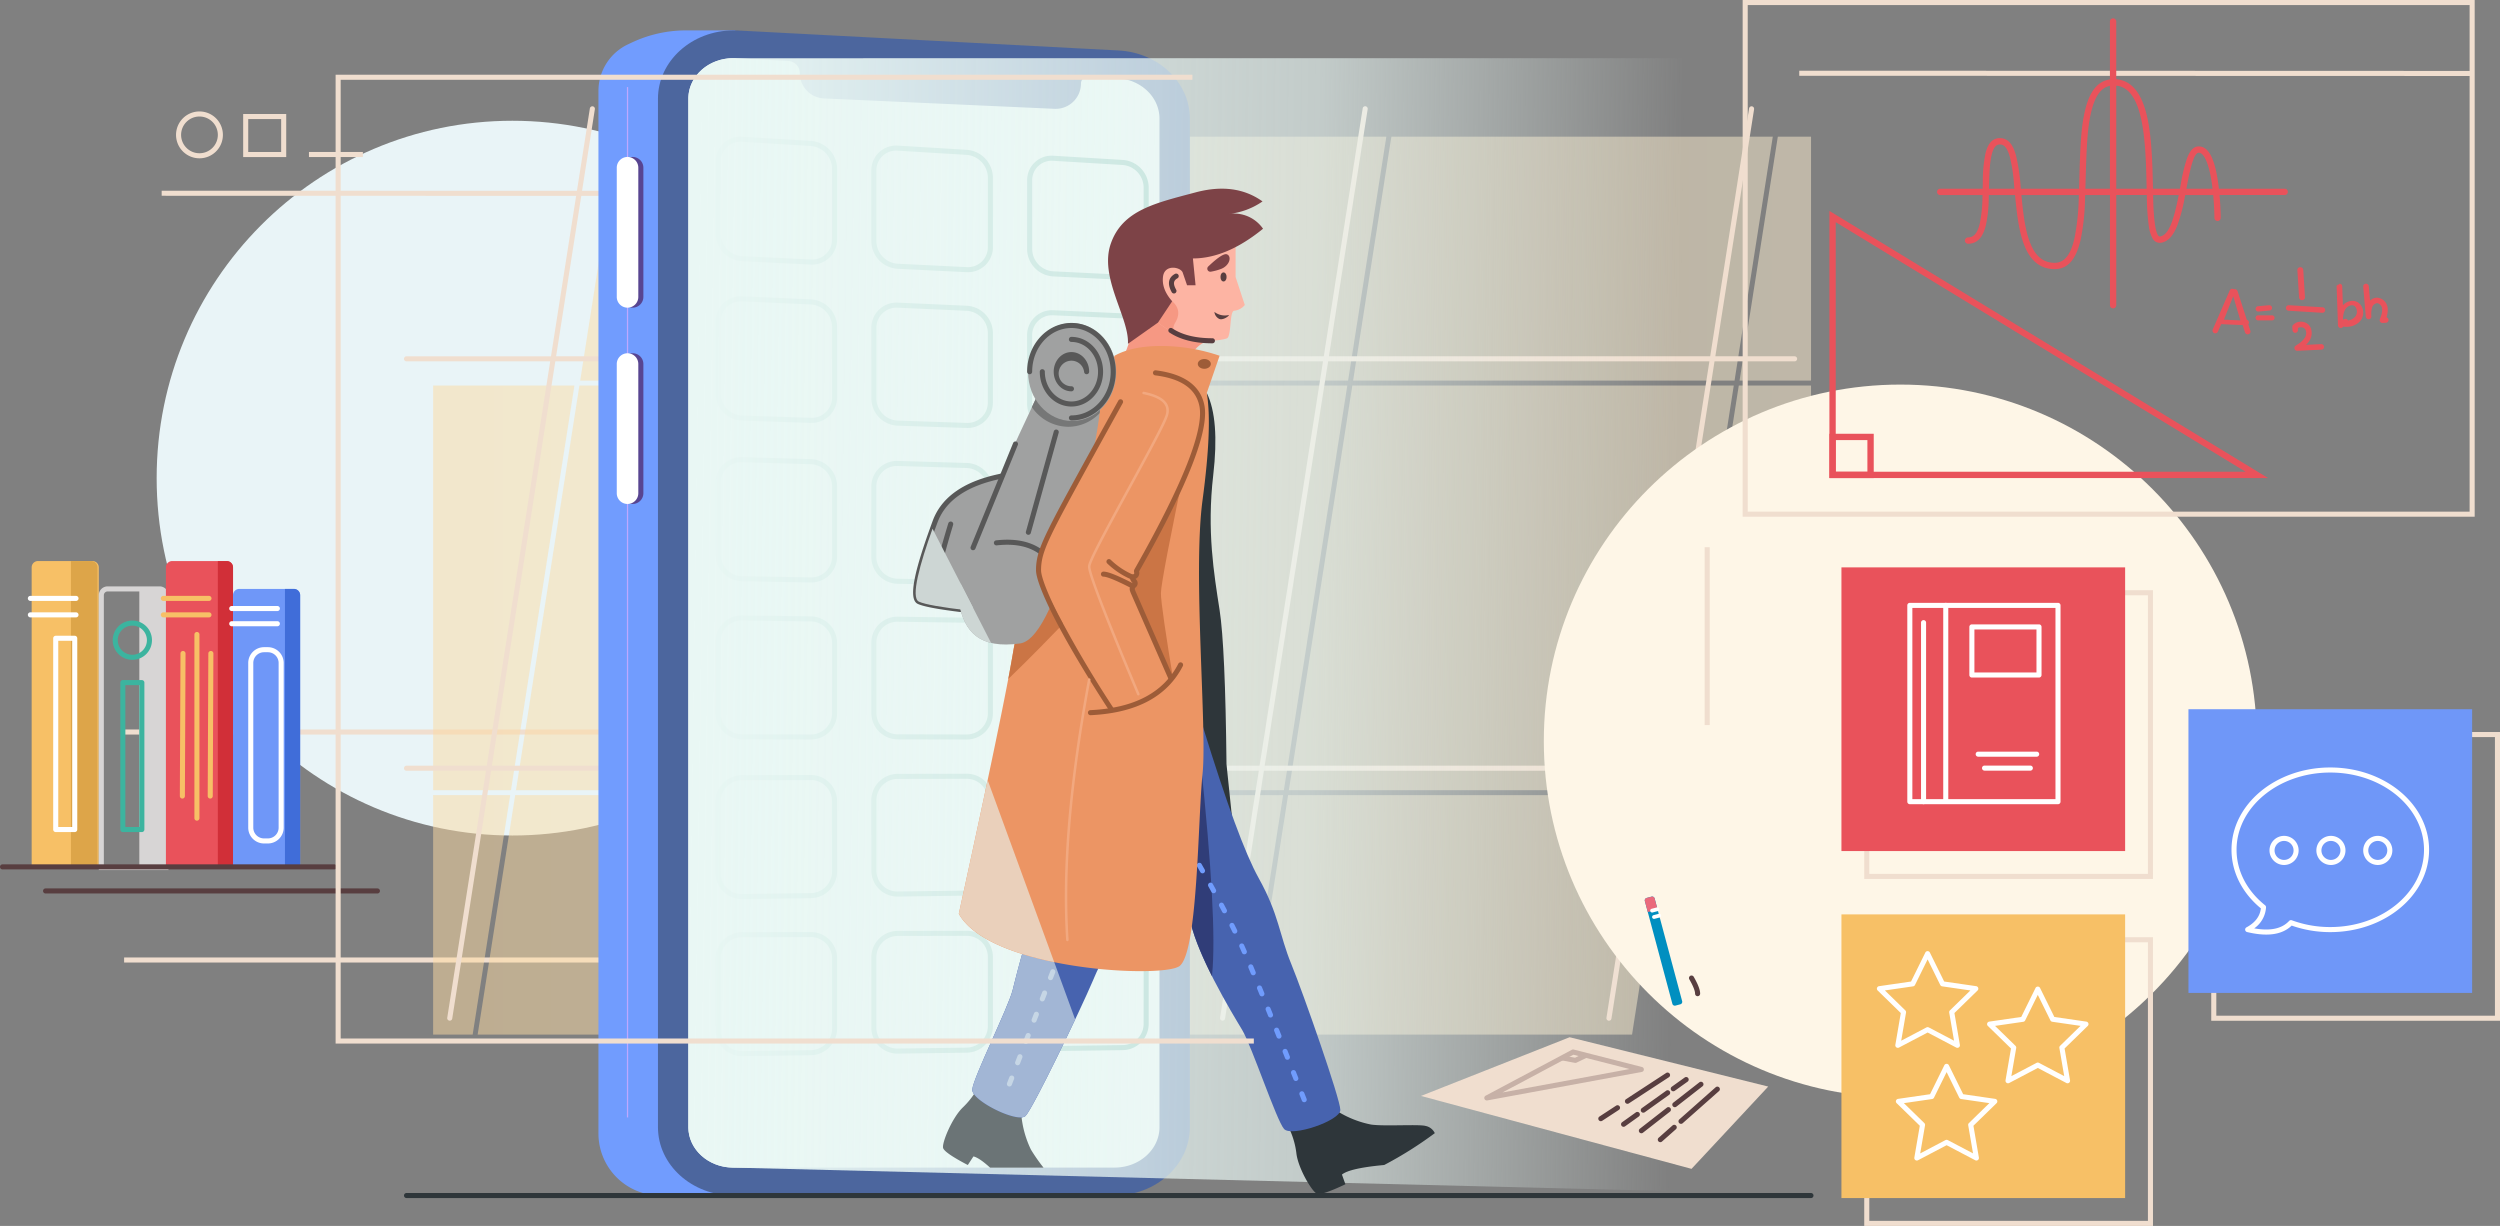 <svg xmlns="http://www.w3.org/2000/svg" xmlns:xlink="http://www.w3.org/1999/xlink" width="766" height="375.627" viewBox="0 0 766 375.627"><rect x="0" y="0" width="766" height="375.627" fill="#808080" stroke="none"/><defs><linearGradient id="linear-gradient" x1="1" y1="0.5" x2="0" y2="0.5" gradientUnits="objectBoundingBox"><stop offset="0" stop-color="#fdeed0"/><stop offset="1" stop-color="#fbdaa1"/></linearGradient><linearGradient id="linear-gradient-2" x1="1" y1="0.5" x2="0" y2="0.5" gradientUnits="objectBoundingBox"><stop offset="0" stop-color="#f0f9f7"/><stop offset="1" stop-color="#ecf8f6"/></linearGradient><linearGradient id="linear-gradient-3" x1="0.002" y1="0.486" x2="0.935" y2="0.5" gradientUnits="objectBoundingBox"><stop offset="0" stop-color="#e9f7f4"/><stop offset="0.629" stop-color="#e9f7f4" stop-opacity="0.635"/><stop offset="1" stop-color="#e9f7f4" stop-opacity="0"/></linearGradient></defs><g id="Illustration_Home_2" transform="translate(10220 4041)"><ellipse id="Ellipse_556" data-name="Ellipse 556" cx="109" cy="109.5" rx="109" ry="109.5" transform="translate(-10172 -4004)" fill="#e9f4f7"/><path id="Path_16056" data-name="Path 16056" d="M127.654,126.585l256.551.066V128.2l-256.551-.066Z" transform="translate(-10298.118 -4109.151)" fill="#f0decf"/><path id="Path_16057" data-name="Path 16057" d="M375.72,552v1.552H98V552Z" transform="translate(-10279.972 -4369.486)" fill="#f0decf"/><path id="Path_16058" data-name="Path 16058" d="M375.72,732v1.552H98V732Z" transform="translate(-10279.972 -4479.638)" fill="#f0decf"/><path id="Path_16059" data-name="Path 16059" d="M146.179,64a7.179,7.179,0,1,0,7.179,7.179A7.179,7.179,0,0,0,146.179,64Zm0,1.552a5.627,5.627,0,1,1-5.627,5.627A5.627,5.627,0,0,1,146.179,65.552Z" transform="translate(-10305.062 -4070.852)" fill="#f0decf"/><path id="Path_16060" data-name="Path 16060" d="M205.194,66H192V79.194h13.194Zm-1.552,1.552V77.641H193.552V67.552Z" transform="translate(-10337.495 -4072.076)" fill="#f0decf"/><path id="Path_16064" data-name="Path 16064" d="M26.94,419H43.626a1.94,1.94,0,0,1,1.94,1.94v91.967H25V420.94A1.94,1.94,0,0,1,26.94,419Z" transform="translate(-10235.299 -4288.097)" fill="#f7c066" fill-rule="evenodd"/><path id="Path_16065" data-name="Path 16065" d="M56,419h6.209a1.94,1.94,0,0,1,1.94,1.94v91.967H56Z" transform="translate(-10254.27 -4288.097)" fill="#dda549" fill-rule="evenodd"/><path id="Path_16066" data-name="Path 16066" d="M96.626,439H80.716A2.716,2.716,0,0,0,78,441.716v84.206H99.342V441.716A2.716,2.716,0,0,0,96.626,439Zm0,1.552.068,0a1.164,1.164,0,0,1,1.1,1.162V524.37H79.552V441.716a1.164,1.164,0,0,1,1.164-1.164Z" transform="translate(-10267.732 -4300.335)" fill="#d7d5d5"/><path id="Path_16067" data-name="Path 16067" d="M110,441h6.209a1.94,1.94,0,0,1,1.94,1.94v83.43H110Z" transform="translate(-10287.315 -4301.559)" fill="#d7d5d5" fill-rule="evenodd"/><path id="Path_16068" data-name="Path 16068" d="M132.94,419h16.686a1.94,1.94,0,0,1,1.94,1.94v91.967H131V420.94A1.94,1.94,0,0,1,132.94,419Z" transform="translate(-10300.166 -4288.097)" fill="#e9525b" fill-rule="evenodd"/><path id="Path_16069" data-name="Path 16069" d="M172,419h2.716a1.94,1.94,0,0,1,1.94,1.94v91.967H172Z" transform="translate(-10325.257 -4288.097)" fill="#d12f38" fill-rule="evenodd"/><path id="Path_16070" data-name="Path 16070" d="M185.94,441h16.686a1.94,1.94,0,0,1,1.94,1.94v83.43H184V442.94A1.94,1.94,0,0,1,185.94,441Z" transform="translate(-10332.6 -4301.559)" fill="#6f97f8" fill-rule="evenodd"/><path id="Path_16071" data-name="Path 16071" d="M101.6,513H95.776a.776.776,0,0,0-.776.776v45.013a.776.776,0,0,0,.776.776H101.6a.776.776,0,0,0,.776-.776V513.776A.776.776,0,0,0,101.6,513Zm-.776,1.552v43.461H96.552V514.552Z" transform="translate(-10278.136 -4345.62)" fill="#3cb49f"/><path id="Path_16072" data-name="Path 16072" d="M95.015,466a6.015,6.015,0,1,0,6.015,6.015A6.015,6.015,0,0,0,95.015,466Zm0,1.552a4.463,4.463,0,1,1-4.463,4.463A4.463,4.463,0,0,1,95.015,467.552Z" transform="translate(-10274.464 -4316.858)" fill="#3cb49f"/><path id="Path_16073" data-name="Path 16073" d="M48.6,478H42.776a.776.776,0,0,0-.776.776v58.595a.776.776,0,0,0,.776.776H48.6a.776.776,0,0,0,.776-.776V478.776A.776.776,0,0,0,48.6,478Zm-.776,1.552v57.043H43.552V479.552Z" transform="translate(-10245.702 -4324.201)" fill="#fff"/><path id="Path_16074" data-name="Path 16074" d="M36.746,446.5a.776.776,0,0,1,.058,1.55l-.058,0H22.776a.776.776,0,0,1-.058-1.55l.058,0Z" transform="translate(-10233.463 -4304.925)" fill="#fff"/><path id="Path_16075" data-name="Path 16075" d="M36.746,459.5a.776.776,0,0,1,.058,1.55l-.058,0H22.776a.776.776,0,0,1-.058-1.55l.058,0Z" transform="translate(-10233.463 -4312.88)" fill="#fff"/><path id="Path_16076" data-name="Path 16076" d="M154.276,475a.777.777,0,0,1,.774.718l0,.058v56.267a.776.776,0,0,1-1.55.058l0-.058V475.776A.776.776,0,0,1,154.276,475Z" transform="translate(-10313.936 -4322.366)" fill="#f7c066"/><path id="Path_16077" data-name="Path 16077" d="M164.974,490a.776.776,0,0,1,.771.722l0,.058-.194,43.677a.776.776,0,0,1-1.55.051l0-.058.194-43.677A.776.776,0,0,1,164.974,490Z" transform="translate(-10320.36 -4331.545)" fill="#f7c066"/><path id="Path_16078" data-name="Path 16078" d="M142.974,490a.776.776,0,0,1,.771.722l0,.058-.194,43.677a.776.776,0,0,1-1.55.051l0-.058.194-43.677A.776.776,0,0,1,142.974,490Z" transform="translate(-10306.897 -4331.545)" fill="#f7c066"/><path id="Path_16079" data-name="Path 16079" d="M141.746,446.5a.776.776,0,0,1,.058,1.55l-.058,0h-13.97a.776.776,0,0,1-.058-1.55l.058,0Z" transform="translate(-10297.718 -4304.925)" fill="#f7c066"/><path id="Path_16080" data-name="Path 16080" d="M141.746,459.5a.776.776,0,0,1,.058,1.55l-.058,0h-13.97a.776.776,0,0,1-.058-1.55l.058,0Z" transform="translate(-10297.718 -4312.88)" fill="#f7c066"/><path id="Path_16081" data-name="Path 16081" d="M195.746,454.5a.776.776,0,0,1,.058,1.55l-.058,0h-13.97a.776.776,0,0,1-.058-1.55l.058,0Z" transform="translate(-10330.765 -4309.821)" fill="#fff"/><path id="Path_16082" data-name="Path 16082" d="M202.015,487h-1.164A4.85,4.85,0,0,0,196,491.851V542.3a4.85,4.85,0,0,0,4.851,4.851h1.164a4.85,4.85,0,0,0,4.851-4.851V491.851A4.85,4.85,0,0,0,202.015,487Zm-1.164,1.552h1.164a3.3,3.3,0,0,1,3.3,3.3V542.3a3.3,3.3,0,0,1-3.3,3.3h-1.164a3.3,3.3,0,0,1-3.3-3.3V491.851A3.3,3.3,0,0,1,200.851,488.552Z" transform="translate(-10339.943 -4329.709)" fill="#fff"/><path id="Path_16083" data-name="Path 16083" d="M195.746,466.5a.776.776,0,0,1,.058,1.55l-.058,0h-13.97a.776.776,0,0,1-.058-1.55l.058,0Z" transform="translate(-10330.765 -4317.164)" fill="#fff"/><path id="Path_16084" data-name="Path 16084" d="M225,441h2.716a1.94,1.94,0,0,1,1.94,1.94v83.43H225Z" transform="translate(-10357.689 -4301.559)" fill="#406dd9" fill-rule="evenodd"/><path id="Path_16085" data-name="Path 16085" d="M102.444,658.5a.776.776,0,0,1,.058,1.55l-.058,0H.776a.776.776,0,0,1-.058-1.55l.058,0Z" transform="translate(-10220 -4434.66)" fill="#583e40"/><path id="Path_16086" data-name="Path 16086" d="M136.444,677.5a.776.776,0,0,1,.058,1.55l-.058,0H34.776a.776.776,0,0,1-.058-1.55l.058,0Z" transform="translate(-10240.807 -4446.287)" fill="#583e40"/><path id="Path_16148" data-name="Path 16148" d="M260.473,96v1.552H243.95V96Z" transform="translate(-10369.287 -4090.435)" fill="#f0decf"/><g id="Online-Classroom" transform="translate(-10096.214 -4031.687)"><g id="Shape" transform="translate(0 0)"><path id="Path_16001" data-name="Path 16001" d="M46.612,285.682l-11.5,73.373H23V285.682Zm118.411,0-11.5,73.373H36.639l11.5-73.373Zm118.411,0-11.5,73.373H155.05l11.5-73.373Zm118.411,0-11.5,73.373H273.46l11.5-73.373ZM66.289,160.186,46.849,284.168H23V160.186Zm378.9,0V284.168H403.613l19.437-123.982Zm-260.493,0L165.26,284.168H48.381L67.82,160.186Zm118.411,0L283.671,284.168H166.791l19.439-123.982Zm118.412,0L402.081,284.168H285.2l19.439-123.982Zm23.671-76.255v74.741h-21.9L435.01,83.932Zm-248.537,0-11.719,74.741H68.058L79.777,83.932Zm118.411,0-11.719,74.741H186.469l11.719-74.741Zm118.411,0-11.719,74.741H304.879L316.6,83.932Z" transform="translate(-14.075 -51.362)" opacity="0.5" fill="url(#linear-gradient)"/><path id="Path_16002" data-name="Path 16002" d="M413.015,59.941a.774.774,0,0,1,.652.829l0,.058-11.874,75.7h24.284a.776.776,0,0,1,.058,1.55l-.058,0H401.545L382.114,261.969h43.959a.776.776,0,0,1,.058,1.55l-.058,0h-44.2l-11.908,75.922a.776.776,0,0,1-1.541-.183l.007-.057,11.87-75.682H263.477l-11.908,75.922a.776.776,0,0,1-1.54-.183l.007-.057,11.87-75.682H145.083l-11.908,75.922a.776.776,0,0,1-1.54-.183l.007-.057,11.87-75.682H26.689L14.782,339.444a.776.776,0,0,1-1.54-.183l.007-.057,11.87-75.682H.776a.776.776,0,0,1-.058-1.55l.058,0H25.362L44.793,138.083H.776a.776.776,0,0,1-.058-1.55l.058,0h44.26L56.947,60.587a.776.776,0,0,1,1.54.183l-.007.058-11.874,75.7H163.43l11.911-75.943a.776.776,0,0,1,1.54.183l-.007.058L165,136.53H281.824l11.911-75.943a.776.776,0,0,1,1.541.183l-.007.058-11.874,75.7H400.218l11.909-75.943A.78.78,0,0,1,413.015,59.941ZM163.186,138.083H46.364L26.933,261.969H143.755Zm118.394,0H164.758L145.327,261.969H262.149Zm118.393,0H283.151L263.721,261.969H380.543Z" transform="translate(0 -36.675)" fill="#f0decf"/><path id="Path_16003" data-name="Path 16003" d="M163.864,3.672l-1.253.588a15.787,15.787,0,0,0-9.083,14.293V337.987A19.014,19.014,0,0,0,172.541,357h19.331L195.436,0H180.341A38.805,38.805,0,0,0,163.864,3.672Z" transform="translate(-93.952)" fill="#719cfe" fill-rule="evenodd"/><path id="Path_16004" data-name="Path 16004" d="M176.388,44.761v315.7H176V44.761Z" transform="translate(-107.704 -27.392)" fill="#bea8ff"/><path id="Path_16005" data-name="Path 16005" d="M223.742,0q.674,0,1.347.035L341.638,6.15c12.277.644,21.867,9.816,21.867,20.913v308.99c0,11.57-10.393,20.948-23.215,20.948H223.742c-12.821,0-23.215-9.379-23.215-20.948V20.948C200.527,9.379,210.921,0,223.742,0Z" transform="translate(-122.714)" fill="#4c669e" fill-rule="evenodd"/><path id="Path_16006" data-name="Path 16006" d="M238.3,21.932c.178,0,.355,0,.533.009l.266.012,16.045.84a3.728,3.728,0,0,1,3.532,3.617v.106a7.761,7.761,0,0,0,7.277,7.746l.135.007,70.624,3.181q.174.008.349.008a7.761,7.761,0,0,0,7.76-7.627V29.7a2.1,2.1,0,0,1,2.1-2.1l.109,0,8.881.465.218.013c7.106.472,12.642,5.755,12.752,12.17l0,.195V349.46l0,.2c-.121,6.686-6.118,12.085-13.543,12.194H238.07c-7.425-.11-13.422-5.51-13.541-12.2l0-.2V34.33l0-.2C224.651,27.372,230.768,21.932,238.3,21.932Z" transform="translate(-137.4 -13.421)" fill-rule="evenodd" fill="url(#linear-gradient-2)"/><path id="Path_16007" data-name="Path 16007" d="M275.214,327.624a8.061,8.061,0,0,1,8.038,7.971V357.15a8.2,8.2,0,0,1-7.891,8.214l-.135,0-21.178.284a8,8,0,0,1-8.047-7.97v-21.8a8.141,8.141,0,0,1,7.9-8.216l.134,0Zm47.729-.388a8.023,8.023,0,0,1,8.038,7.892v21.324a8.159,8.159,0,0,1-7.891,8.136l-.135,0-21.178.286a7.962,7.962,0,0,1-8.046-7.892V335.413a8.1,8.1,0,0,1,7.9-8.137h.134Zm-47.726,1.94-21.178.038a6.583,6.583,0,0,0-6.485,6.539v21.791A6.455,6.455,0,0,0,253.9,364.1h.123l21.178-.284a6.645,6.645,0,0,0,6.494-6.539V335.73a6.513,6.513,0,0,0-6.359-6.554Zm95.456-1.94a7.948,7.948,0,0,1,8.038,7.737v20.862a8.076,8.076,0,0,1-7.89,7.977l-.137,0-21.178.284a7.888,7.888,0,0,1-8.047-7.736V335.255a8.017,8.017,0,0,1,7.9-7.979l.135,0Zm-47.726,1.552-21.178.039a6.544,6.544,0,0,0-6.485,6.46v21.561a6.413,6.413,0,0,0,6.352,6.476h.123l21.178-.285a6.607,6.607,0,0,0,6.494-6.462V335.263a6.471,6.471,0,0,0-6.359-6.474Zm47.729,0-21.178.038a6.468,6.468,0,0,0-6.485,6.305v21.1a6.332,6.332,0,0,0,6.35,6.318h.125l21.178-.284a6.531,6.531,0,0,0,6.494-6.305V335.106a6.39,6.39,0,0,0-6.359-6.317Zm-95.462-49.282a8.061,8.061,0,0,1,8.038,7.971v21.555a8.2,8.2,0,0,1-7.891,8.214l-.135,0-21.178.284a8,8,0,0,1-8.047-7.97v-21.8a8.141,8.141,0,0,1,7.9-8.216l.134,0Zm47.729-.388a8.023,8.023,0,0,1,8.038,7.892v21.324a8.159,8.159,0,0,1-7.891,8.136l-.135,0-21.178.286a7.962,7.962,0,0,1-8.046-7.892V287.3a8.1,8.1,0,0,1,7.9-8.137h.134Zm-47.726,1.94-21.178.038a6.583,6.583,0,0,0-6.485,6.539v21.791a6.455,6.455,0,0,0,6.352,6.555h.123L275.2,315.7a6.645,6.645,0,0,0,6.494-6.539V287.613a6.513,6.513,0,0,0-6.359-6.554Zm95.456-1.94a7.948,7.948,0,0,1,8.038,7.737v20.862a8.076,8.076,0,0,1-7.89,7.977l-.137,0-21.178.284a7.888,7.888,0,0,1-8.047-7.736V287.137a8.017,8.017,0,0,1,7.9-7.979l.135,0Zm-47.726,1.552-21.178.039a6.544,6.544,0,0,0-6.485,6.46V308.73a6.413,6.413,0,0,0,6.352,6.476h.123l21.178-.285a6.607,6.607,0,0,0,6.494-6.462V287.145a6.471,6.471,0,0,0-6.359-6.474Zm47.729,0-21.178.038a6.468,6.468,0,0,0-6.485,6.305v21.1a6.332,6.332,0,0,0,6.35,6.318h.125l21.178-.284a6.531,6.531,0,0,0,6.494-6.305V286.988a6.39,6.39,0,0,0-6.359-6.317ZM254.048,230.613l21.178.29a8.2,8.2,0,0,1,8.025,8.081v21.552a8.061,8.061,0,0,1-7.9,8.1h-.134l-21.178-.045A8.137,8.137,0,0,1,246,260.514v-21.8a8,8,0,0,1,7.913-8.1Zm47.729.388,21.178.292a8.161,8.161,0,0,1,8.025,8v21.32a8.019,8.019,0,0,1-7.9,8.023h-.135l-21.178-.045a8.1,8.1,0,0,1-8.034-8V239.025A7.962,7.962,0,0,1,301.643,231Zm47.594.775h.135l21.178.29a8.084,8.084,0,0,1,8.026,7.847v20.86a7.939,7.939,0,0,1-7.9,7.866h-.135l-21.178-.045a8.022,8.022,0,0,1-8.034-7.847v-21.1A7.882,7.882,0,0,1,349.371,231.777Zm-95.345.388a6.445,6.445,0,0,0-6.473,6.425v21.787a6.592,6.592,0,0,0,6.364,6.665l.123,0,21.178.045a6.506,6.506,0,0,0,6.482-6.425V239.122a6.651,6.651,0,0,0-6.371-6.663l-.125,0Zm47.729.388a6.406,6.406,0,0,0-6.473,6.347v21.556a6.55,6.55,0,0,0,6.362,6.586l.125,0,21.178.045a6.468,6.468,0,0,0,6.482-6.347V239.432a6.609,6.609,0,0,0-6.371-6.584l-.125,0Zm47.73.776a6.333,6.333,0,0,0-6.473,6.191v21.094a6.467,6.467,0,0,0,6.362,6.428h.125l21.178.045a6.394,6.394,0,0,0,6.482-6.193V240.049a6.526,6.526,0,0,0-6.369-6.426l-.126,0ZM341.459,192.2a7.757,7.757,0,0,1,7.925-7.769l.134,0,21.178.617a8.229,8.229,0,0,1,8.013,7.97V213.92a7.813,7.813,0,0,1-7.915,7.767l-.136,0-21.178-.372a8.165,8.165,0,0,1-8.022-7.969V192.2ZM293.729,191.2a7.834,7.834,0,0,1,7.927-7.925l.133,0,21.178.621a8.308,8.308,0,0,1,8.013,8.126v21.354a7.891,7.891,0,0,1-7.917,7.923l-.134,0-21.178-.374a8.243,8.243,0,0,1-8.022-8.126V191.2ZM246,190.112a7.877,7.877,0,0,1,7.927-8l.133,0,21.178.619a8.347,8.347,0,0,1,8.013,8.2V212.52a7.932,7.932,0,0,1-7.917,8l-.134,0-21.178-.373a8.283,8.283,0,0,1-8.022-8.2V190.112Zm103.474-4.122a6.207,6.207,0,0,0-6.461,6.091v21.128a6.611,6.611,0,0,0,6.374,6.55l.125,0,21.178.372a6.267,6.267,0,0,0,6.47-6.092V193.161a6.672,6.672,0,0,0-6.381-6.549l-.127-.005Zm-47.73-1.164a6.278,6.278,0,0,0-6.461,6.245V212.66a6.7,6.7,0,0,0,6.374,6.708l.125,0,21.178.374a6.338,6.338,0,0,0,6.47-6.245V192.159a6.757,6.757,0,0,0-6.383-6.707l-.125,0Zm-47.73-1.164a6.317,6.317,0,0,0-6.461,6.324v21.821a6.739,6.739,0,0,0,6.375,6.787l.123,0,21.178.373a6.376,6.376,0,0,0,6.47-6.326V191.07a6.8,6.8,0,0,0-6.383-6.785l-.125-.005Zm87.445-38.9A7.633,7.633,0,0,1,349.4,137.1l.135.005,21.178.948a8.379,8.379,0,0,1,8,8.092v20.925a7.687,7.687,0,0,1-7.929,7.666l-.134,0-21.178-.7a8.313,8.313,0,0,1-8.01-8.093V144.764Zm-47.729-2.173a7.708,7.708,0,0,1,7.939-7.822l.133.005,21.178.954a8.46,8.46,0,0,1,8,8.249V165.36a7.763,7.763,0,0,1-7.929,7.821l-.135,0-21.178-.707a8.394,8.394,0,0,1-8.01-8.25v-21.63Zm55.732-3.938a6.083,6.083,0,0,0-6.449,5.988V165.8a6.759,6.759,0,0,0,6.386,6.672l.125.005,21.178.7a6.141,6.141,0,0,0,6.458-5.989V146.278a6.822,6.822,0,0,0-6.393-6.67l-.127-.007ZM246,140.731a7.75,7.75,0,0,1,7.939-7.9l.133,0,21.178.95a8.5,8.5,0,0,1,8,8.327v21.617a7.8,7.8,0,0,1-7.93,7.9l-.133,0-21.178-.7a8.432,8.432,0,0,1-8.01-8.327V140.731Zm55.732-4.407a6.152,6.152,0,0,0-6.449,6.142v21.618a6.846,6.846,0,0,0,6.386,6.83l.125.005,21.178.707a6.209,6.209,0,0,0,6.458-6.142v-21.37a6.909,6.909,0,0,0-6.395-6.829l-.125-.007ZM254,134.384a6.191,6.191,0,0,0-6.449,6.222v21.851a6.89,6.89,0,0,0,6.386,6.909l.125.005,21.178.7a6.248,6.248,0,0,0,6.458-6.222v-21.6a6.952,6.952,0,0,0-6.395-6.908l-.125-.007Zm87.457-37.059a7.511,7.511,0,0,1,7.951-7.564l.133.007,21.178,1.279a8.533,8.533,0,0,1,7.989,8.215v20.952a7.564,7.564,0,0,1-7.941,7.563l-.134-.005-21.178-1.033a8.464,8.464,0,0,1-8-8.215v-21.2Zm7.99-6.008a5.961,5.961,0,0,0-6.437,5.886v21.184a6.91,6.91,0,0,0,6.4,6.793l.127.007,21.178,1.033a6.017,6.017,0,0,0,6.446-5.886V99.4a6.975,6.975,0,0,0-6.4-6.792l-.127-.009Zm-55.72,3.057a7.584,7.584,0,0,1,7.951-7.718l.133.007,21.178,1.287a8.616,8.616,0,0,1,7.989,8.372v21.409a7.637,7.637,0,0,1-7.942,7.717l-.133-.005-21.178-1.04a8.547,8.547,0,0,1-8-8.371V94.374Zm7.99-6.162a6.028,6.028,0,0,0-6.437,6.037v21.644a7,7,0,0,0,6.4,6.952l.125.007,21.178,1.04a6.084,6.084,0,0,0,6.446-6.038V96.459a7.065,7.065,0,0,0-6.407-6.951L322.9,89.5ZM246,91.74a7.626,7.626,0,0,1,7.95-7.8l.134.007,21.178,1.281a8.655,8.655,0,0,1,7.989,8.449v21.644a7.679,7.679,0,0,1-7.942,7.8l-.133-.005L254,122.08a8.587,8.587,0,0,1-8-8.45V91.74Zm7.99-6.244a6.067,6.067,0,0,0-6.437,6.118v21.879a7.044,7.044,0,0,0,6.4,7.03l.125.007,21.178,1.035a6.123,6.123,0,0,0,6.446-6.119V93.815a7.108,7.108,0,0,0-6.407-7.029l-.125-.009Z" transform="translate(-150.541 -51.362)" fill="#7ebdb0"/><path id="Path_16008" data-name="Path 16008" d="M238.3,21.932c.178,0,.355,0,.533.009l.266.012,309.821-.021V369.646L238.07,361.859c-7.425-.11-13.422-5.51-13.543-12.2V34.125C224.651,27.372,230.768,21.932,238.3,21.932Z" transform="translate(-137.4 -13.421)" fill-rule="evenodd" fill="url(#linear-gradient-3)"/><path id="Path_16009" data-name="Path 16009" d="M431.09,918a.776.776,0,0,1,.058,1.55l-.058,0H.776A.776.776,0,0,1,.718,918l.058,0Z" transform="translate(0 -561.775)" fill="#2e363a"/><path id="Path_16010" data-name="Path 16010" d="M175.3,99.932a3.3,3.3,0,0,1,3.3,3.3v39.581a3.3,3.3,0,0,1-6.6,0V103.23A3.3,3.3,0,0,1,175.3,99.932Z" transform="translate(-105.256 -61.154)" fill="#584591"/><path id="Path_16011" data-name="Path 16011" d="M175.3,254.932a3.3,3.3,0,0,1,3.3,3.3v39.581a3.3,3.3,0,1,1-6.6,0V258.23A3.3,3.3,0,0,1,175.3,254.932Z" transform="translate(-105.256 -156.007)" fill="#584591"/><path id="Path_16012" data-name="Path 16012" d="M171.3,99.932a3.3,3.3,0,0,1,3.3,3.3v39.581a3.3,3.3,0,0,1-6.6,0V103.23A3.3,3.3,0,0,1,171.3,99.932Z" transform="translate(-102.809 -61.154)" fill="#fff"/><path id="Path_16013" data-name="Path 16013" d="M171.3,254.932a3.3,3.3,0,0,1,3.3,3.3v39.581a3.3,3.3,0,1,1-6.6,0V258.23A3.3,3.3,0,0,1,171.3,254.932Z" transform="translate(-102.809 -156.007)" fill="#fff"/><path id="Path_16014" data-name="Path 16014" d="M591.882,230.4q-5.3,1.392-7.159,9.313H564.3l6.773-18.626,12.286,5.224Z" transform="translate(-345.324 -135.292)" fill="#f69883" fill-rule="evenodd"/><path id="Path_16015" data-name="Path 16015" d="M608.21,161.275v9.216l2.813,8.547a4.807,4.807,0,0,1-3.229,1.759c-1.5,0-.818,7.9-2.252,8.464s-6.851,1.347-12.09,0-12.55-6.875-13.187-9.752q-.637-2.877-2.769-17.748,9.67-5.558,10.444-5.558t13-1.121l4.6.718Z" transform="translate(-353.402 -94.903)" fill="#fdb4a3" fill-rule="evenodd"/><path id="Path_16016" data-name="Path 16016" d="M595.956,213.864q3.135,2.754.992,6.459l-.074.126q-1.376,2.294.77,3.685a29.544,29.544,0,0,1-8.409-5.9l4.469-2.905Z" transform="translate(-360.585 -130.875)" fill="#f69883" fill-rule="evenodd"/><ellipse id="Ellipse_553" data-name="Ellipse 553" cx="0.931" cy="1.397" rx="0.931" ry="1.397" transform="translate(250.171 74.148)" fill="#583e40"/><path id="Path_16017" data-name="Path 16017" d="M634.578,180.459l.289-.273q4.223-3.955,5.456-3.446c1.52.627.858,3.48-1.919,4.505a16.623,16.623,0,0,1-2.726.754l-.306.054a.931.931,0,0,1-.794-1.594Z" transform="translate(-388.156 -108.121)" fill="#7d4347" fill-rule="evenodd"/><path id="Path_16018" data-name="Path 16018" d="M580.118,154.565h2.606l-.813-8.213q10.314,0,21.49-9.1a10.822,10.822,0,0,0-10.452-4.544,22.131,22.131,0,0,0,10.292-3.827q-8.4-6.012-20.517-2.767c-12.12,3.245-22.446,5.376-26,15.792s5.726,22.6,5.275,30.61L571.219,166l4.343-6.534q-3.328-3.754-2.8-7.592c.527-3.839,5.355-2.91,6.015-1.216Z" transform="translate(-340.191 -76.478)" fill="#7d4347" fill-rule="evenodd"/><path id="Path_16019" data-name="Path 16019" d="M644.25,223.25a5.261,5.261,0,0,1-4.354-.968,2.659,2.659,0,0,0,1.2,1.98C642.3,225.243,644.793,223.25,644.25,223.25Z" transform="translate(-391.588 -136.027)" fill="#583e40" fill-rule="evenodd"/><path id="Path_16020" data-name="Path 16020" d="M603.647,235.269a.776.776,0,0,1,1.075-.219q4.573,3.028,12.3,3.038a.776.776,0,1,1,0,1.552q-8.157,0-13.154-3.3A.776.776,0,0,1,603.647,235.269Z" transform="translate(-369.326 -143.761)" fill="#583e40"/><path id="Path_16021" data-name="Path 16021" d="M605.868,192.094a.776.776,0,0,1,.74,1.364c-1.242.674-1.4,1.7-.391,3.494a.776.776,0,1,1-1.352.763C603.466,195.236,603.773,193.229,605.868,192.094Z" transform="translate(-369.627 -117.495)" fill="#583e40"/><path id="Path_16022" data-name="Path 16022" d="M712.349,854.035a30.8,30.8,0,0,0,9.925,3.845c4.076.6,14.655-.161,16.75.436a3.985,3.985,0,0,1,2.785,2.2,116.315,116.315,0,0,1-15.5,9.756q-10.605.984-12.955,2.938l1.067,2.966q-7.23,3.424-8.695,2.912c-1.465-.512-5.849-7.844-6.338-12.492a24.783,24.783,0,0,0-3.3-9.6Z" transform="translate(-425.97 -522.631)" fill="#2e363a" fill-rule="evenodd"/><path id="Path_16023" data-name="Path 16023" d="M437.479,828.413l12.15,11.214a30.788,30.788,0,0,0,2.9,10.241,52.4,52.4,0,0,0,3.877,5.548h-16.38q-3.315-3.028-5.108-3.451l-1.726,2.637-.612-.323-.587-.314q-5.928-3.206-6.359-4.554c-.468-1.463,2.679-9.229,6.056-12.479l.106-.1A24.78,24.78,0,0,0,437.479,828.413Z" transform="translate(-260.442 -506.952)" fill="#6b7476" fill-rule="evenodd"/><path id="Path_16024" data-name="Path 16024" d="M625.121,286.287q3.955,8.077,1.977,25.19c-1.977,17.112.217,30.1,1.951,41.328q1.735,11.226,2.114,47.2l1.735,16.767H619.57l1.069-70.445.987-49.553Z" transform="translate(-379.149 -175.195)" fill="#2e363a" fill-rule="evenodd"/><path id="Path_16025" data-name="Path 16025" d="M623.614,550q10.808,35.079,17.061,46.31c6.253,11.23,6.285,17.278,10,26.355s15.025,41.4,15.025,44.686-14.927,8.391-17.239,5.837-9.928-25.5-12.853-30.373-14.623-23.984-16.254-35.244Q617.727,596.31,623.614,550Z" transform="translate(-378.803 -336.575)" fill="#4763af" fill-rule="evenodd"/><path id="Path_16026" data-name="Path 16026" d="M626.413,638.464l-.051.484-.324-.648c-3.126-6.28-5.94-13.008-6.681-18.119q-1.485-10.254,3.264-49.573l.218,2.047q5.216,49.293,3.574,65.809Z" transform="translate(-378.803 -349.187)" fill="#303d78" fill-rule="evenodd"/><path id="Path_16027" data-name="Path 16027" d="M617.11,642.834l.976,1.675a.776.776,0,1,0,1.342-.78l-.978-1.678a.776.776,0,1,0-1.34.783Zm3.494,6.04.643,1.127.317.557a.776.776,0,1,0,1.35-.767l-.638-1.121-.324-.567a.776.776,0,0,0-1.348.771Zm3.429,6.076.629,1.135.309.56a.776.776,0,1,0,1.36-.749l-.623-1.129-.318-.572a.776.776,0,1,0-1.357.754Zm3.338,6.119.459.863q.227.427.447.848a.776.776,0,0,0,1.374-.723l-.45-.852q-.228-.43-.461-.867a.776.776,0,1,0-1.369.731Zm3.206,6.183q.445.888.857,1.732a.776.776,0,0,0,1.395-.681q-.416-.852-.864-1.746a.776.776,0,0,0-1.388.695Zm2.986,6.276.321.724q.221.5.458,1.045a.776.776,0,1,0,1.423-.62l-.461-1.053q-.166-.378-.324-.73a.776.776,0,1,0-1.417.633Zm2.757,6.4.748,1.787a.776.776,0,0,0,1.433-.6l-.6-1.443-.146-.348a.776.776,0,1,0-1.431.6Zm2.673,6.443.735,1.794a.776.776,0,1,0,1.437-.587l-.735-1.8a.776.776,0,1,0-1.436.589Zm2.634,6.467.727,1.8a.776.776,0,1,0,1.439-.581l-.727-1.8a.776.776,0,1,0-1.439.582Zm2.608,6.475.721,1.8a.776.776,0,0,0,1.441-.577l-.722-1.8a.776.776,0,1,0-1.44.577Zm2.59,6.484.717,1.8a.776.776,0,0,0,1.442-.573l-.717-1.8a.776.776,0,1,0-1.442.574Zm2.577,6.49.714,1.8a.776.776,0,0,0,1.444-.571l-.714-1.8a.776.776,0,0,0-1.443.572Zm2.568,6.5.712,1.8a.776.776,0,0,0,1.444-.569l-.712-1.805a.776.776,0,0,0-1.444.57Z" transform="translate(-377.579 -392.671)" fill="#709cfd"/><path id="Path_16028" data-name="Path 16028" d="M518.236,566.6l-1.017,1.929q-16.083,30.571-19.592,42.632l-.072.249c-3.485,12.238-7.687,16.574-11.447,25.437l-.355.841c-4.139,9.7-18.459,39.379-20.733,41.654-2.32,2.321-16.489-4.622-16.317-8.063s11.012-25.053,12.388-30.565l.592-2.372c1.957-7.781,6.776-25.93,12.837-34.043Q481.327,595.186,518.236,566.6Z" transform="translate(-274.584 -346.736)" fill="#4763af" fill-rule="evenodd"/><path id="Path_16029" data-name="Path 16029" d="M468.2,696.147l12.034,32.91-.886,1.871c-5.692,11.978-12.786,26.147-14.33,27.691-2.32,2.32-16.489-4.622-16.317-8.063s11.012-25.053,12.388-30.565l.592-2.372.436-1.716A193.282,193.282,0,0,1,468.2,696.147Z" transform="translate(-274.584 -426.011)" fill="#a2b6d5" fill-rule="evenodd"/><path id="Path_16030" data-name="Path 16030" d="M491.912,724.988l-.7,1.81a.776.776,0,0,0,1.448.56l.7-1.81a.776.776,0,1,0-1.448-.56Zm-2.519,6.515-.7,1.809a.776.776,0,0,0,1.448.56l.7-1.81a.776.776,0,1,0-1.448-.56Zm-2.518,6.515-.7,1.809a.776.776,0,1,0,1.448.56l.7-1.81a.776.776,0,1,0-1.448-.56Zm-2.519,6.515-.7,1.809a.776.776,0,0,0,1.448.56l.7-1.81a.776.776,0,1,0-1.448-.56Zm-2.519,6.515-.7,1.81a.776.776,0,0,0,1.448.56l.7-1.81a.776.776,0,1,0-1.448-.56Zm-2.518,6.515-.7,1.809a.776.776,0,1,0,1.447.56l.7-1.81a.776.776,0,1,0-1.447-.56Zm-2.519,6.515-.7,1.81a.776.776,0,1,0,1.448.56l.7-1.81a.776.776,0,1,0-1.448-.56Z" transform="translate(-291.32 -443.356)" fill="#c6d6e5"/><path id="Path_16031" data-name="Path 16031" d="M485.806,252.177q5.346-2.994,14.285-2.994a56.1,56.1,0,0,1,17.889,2.994l-3.929,11.4q1.743,10.179-1.295,32.82c-3.038,22.641,1.442,70.125,0,83.867s-1.4,55.227-7.165,58.987-57.994,1.089-67.521-16.1q13.878-63.356,16.72-80.629T485.806,252.177Z" transform="translate(-268.08 -152.489)" fill="#ec9564" fill-rule="evenodd"/><ellipse id="Ellipse_554" data-name="Ellipse 554" cx="2" cy="1.5" rx="2" ry="1.5" transform="translate(243.215 100.687)" fill="#9d5c38"/><path id="Path_16032" data-name="Path 16032" d="M583.73,330.353q-8.5,40.4-8.5,44.273t4.252,29.356l-17.356-12.33L561,355.505s9.988-16.41,11.363-16.788Q573.743,338.339,583.73,330.353Z" transform="translate(-343.309 -202.161)" fill="#cb7545" fill-rule="evenodd"/><path id="Path_16033" data-name="Path 16033" d="M499.745,440.288l-1.692,1.79q-11.953,12.612-20.938,21.247l.322-1.705q.683-3.638,1.13-6.295l.171-1.02q1.181-6.84,6.115-21.949Q490.829,433.5,499.745,440.288Z" transform="translate(-291.973 -264.583)" fill="#cb7545" fill-rule="evenodd"/><path id="Path_16034" data-name="Path 16034" d="M462.351,278.856Q436.27,333.868,437.917,343c1.647,9.131,6.407,14.337,18.8,12.6s23.708-62.027,24.484-71.89q.776-9.862-1.594-9.558Z" transform="translate(-267.926 -167.764)" fill="#a0a1a1" fill-rule="evenodd"/><path id="Path_16035" data-name="Path 16035" d="M466.44,402.347c7.421-.841,13.043.939,16.773,5.365a.776.776,0,0,1-1.187,1c-3.365-3.993-8.471-5.61-15.412-4.823a.776.776,0,0,1-.175-1.542Z" transform="translate(-285.019 -246.095)" fill="#585858"/><path id="Path_16036" data-name="Path 16036" d="M515.065,274.154q2.37-.3,1.594,9.558l-.025.295c-.028.308-.064.656-.109,1.042a13.379,13.379,0,0,1-9.611,4.174,13.693,13.693,0,0,1-11.154-6.028q.8-1.705,1.631-3.459l.416-.879Z" transform="translate(-303.384 -167.764)" fill="#767777" fill-rule="evenodd"/><ellipse id="Ellipse_555" data-name="Ellipse 555" cx="13.5" cy="15" rx="13.5" ry="15" transform="translate(191.215 89.687)" fill="#a0a1a1"/><path id="Path_16037" data-name="Path 16037" d="M511.705,242c5.376,0,9.7,4.795,9.7,10.671s-4.325,10.671-9.7,10.671-9.7-4.795-9.7-10.671a.776.776,0,1,1,1.552,0c0,5.053,3.667,9.119,8.149,9.119s8.149-4.066,8.149-9.119-3.667-9.119-8.149-9.119a.776.776,0,1,1,0-1.552Z" transform="translate(-307.204 -148.093)" fill="#585858"/><path id="Path_16038" data-name="Path 16038" d="M518.437,254c3.022,0,5.433,2.712,5.433,6.015a.776.776,0,0,1-1.552,0,3.918,3.918,0,1,0-3.88,4.462.776.776,0,0,1,0,1.552c-3.022,0-5.433-2.712-5.433-6.015S515.415,254,518.437,254Z" transform="translate(-313.936 -155.437)" fill="#585858"/><path id="Path_16039" data-name="Path 16039" d="M505.586,231c7.519,0,13.582,6.705,13.582,14.94s-6.062,14.94-13.582,14.94a.776.776,0,0,1,0-1.552c6.625,0,12.029-5.977,12.029-13.388s-5.4-13.388-12.029-13.388-12.029,5.977-12.029,13.388a.776.776,0,0,1-1.552,0C492,237.705,498.066,231,505.586,231Z" transform="translate(-301.084 -141.362)" fill="#585858"/><path id="Path_16040" data-name="Path 16040" d="M525.088,269.677q23.538-1.676,25.981,10.138,2.309,11.162-19.477,49.73l-.509.9h0a.585.585,0,0,0,0,.374l.017.071a1.164,1.164,0,0,1-.842,1.414l-.053.012a.4.4,0,0,0-.286.168q-.232.4.505,1.249a.847.847,0,0,1-.081,1.195l-.03.025h0l-.031.024a1.3,1.3,0,0,0-.46,1.5l.184.5,12.821,29.231-16.559,11.13-4.306-7.271q-3.636-6.154-5.68-9.677l-.552-.953q-14.692-25.454-14.692-29.132c0-4.674,2.056-9.033,5.231-15.214l.513-1q3.62-6.963,19.382-35.392Z" transform="translate(-306.613 -164.903)" fill="#ec9564" fill-rule="evenodd"/><path id="Path_16041" data-name="Path 16041" d="M534.879,269.072a.776.776,0,0,1,.867-.673c8.6,1.083,13.621,4.615,14.859,10.6,1.578,7.63-4.8,24.039-19.125,49.494l-.691,1.224-.167.294.007.028a1.941,1.941,0,0,1-1.007,2.21l-.063.03.012.016c.043.06.094.125.153.2l.062.073a1.622,1.622,0,0,1-.156,2.289c-.038.033-.077.064-.118.094a.524.524,0,0,0-.2.555l.016.051.177.481,12.81,29.207a.776.776,0,0,1-.225.917l-.053.039-16.559,11.13a.776.776,0,0,1-1.08-.216l-.851-1.289c-8.815-13.385-15.209-24.193-19.355-32.436l-.372-.745c-3.2-6.465-4.781-10.927-4.781-12.991l0-.26c.05-4.106,1.3-7.462,5.235-15.153l.594-1.153q3.627-6.978,19.393-35.413a.776.776,0,1,1,1.357.753l-4.295,7.756q-12.415,22.449-15.288,28.026l-.5.966c-3.768,7.385-4.926,10.553-4.95,14.356v.121c0,1.8,1.6,6.263,4.857,12.779l.4.787a341.143,341.143,0,0,0,18.725,31.338l.691,1.05,15.371-10.332-12.56-28.637-.018-.044-.184-.5a2.076,2.076,0,0,1,.661-2.344l.079-.06a.071.071,0,0,0,.007-.1c-.691-.792-.972-1.486-.594-2.145a1.118,1.118,0,0,1,.727-.525l.1-.022a.388.388,0,0,0,.281-.471,1.281,1.281,0,0,1,.059-1.018l.509-.9c14.419-25.526,20.877-42.015,19.393-49.191-1.084-5.241-5.527-8.367-13.533-9.375A.776.776,0,0,1,534.879,269.072Z" transform="translate(-305.389 -164.245)" fill="#9d5c38"/><path id="Path_16042" data-name="Path 16042" d="M554.876,417.678a.776.776,0,0,1,1.1.005,22.972,22.972,0,0,0,7.068,4.651.776.776,0,0,1-.631,1.418,24.489,24.489,0,0,1-7.539-4.977A.776.776,0,0,1,554.876,417.678Z" transform="translate(-339.418 -255.463)" fill="#9d5c38"/><path id="Path_16043" data-name="Path 16043" d="M551.085,427.335c1.436,0,4.476,1.239,9.341,3.748a.776.776,0,0,1-.711,1.38l-.627-.321c-4.175-2.126-6.887-3.218-7.953-3.253h-.051a.776.776,0,0,1,0-1.552Z" transform="translate(-336.765 -261.51)" fill="#9d5c38"/><path id="Path_16044" data-name="Path 16044" d="M432.413,350.932q-18.286,3.031-22.463,14.375c-4.177,11.344-7.742,23.162-4.969,24.471q2.773,1.31,16.365,2.846Z" transform="translate(-247.23 -214.755)" fill="#a0a1a1" fill-rule="evenodd"/><path id="Path_16045" data-name="Path 16045" d="M428.963,349.923a.776.776,0,0,1,.306,1.522c-10.732,2.157-17.3,6.665-19.819,13.5l-.409,1.118a139.461,139.461,0,0,0-4.655,14.79l-.089.387c-.968,4.266-.963,6.852-.213,7.207,1.477.7,5.664,1.493,12.436,2.34a.776.776,0,1,1-.193,1.54l-.544-.068c-6.637-.844-10.719-1.632-12.362-2.408-3.083-1.456-1-10.3,4.572-25.441C410.723,357,417.75,352.177,428.963,349.923Z" transform="translate(-246.002 -214.128)" fill="#585858"/><path id="Path_16046" data-name="Path 16046" d="M460.379,325.043a.776.776,0,0,1,1.457.531l-.021.057-13,31.782a.776.776,0,0,1-1.457-.531l.021-.057Z" transform="translate(-273.741 -198.617)" fill="#585858"/><path id="Path_16047" data-name="Path 16047" d="M422.257,388.347a.776.776,0,0,1,1.486.448l-.329,1.1c-3.454,11.568-4.888,18.37-4.3,19.42l.019.031a.776.776,0,0,1-1.288.865C416.759,408.6,418.232,401.686,422.257,388.347Z" transform="translate(-255.489 -237.313)" fill="#585858"/><path id="Path_16048" data-name="Path 16048" d="M556.717,285.6a.388.388,0,0,1,.457-.3c5.708,1.141,8.295,3.434,7.528,6.87l-.029.123c-.483,1.906-2.9,6.592-9.949,19.527l-4.005,7.346c-7.168,13.175-9.906,18.548-9.906,19.732,0,2.1,5.043,15.19,15.018,38.914a.388.388,0,1,1-.716.3l-.894-2.13c-9.491-22.637-14.184-34.887-14.184-37.085,0-1.4,2.593-6.5,10.174-20.424l4.034-7.4c6.932-12.735,9.321-17.376,9.7-19.075.646-2.9-1.584-4.872-6.923-5.94A.388.388,0,0,1,556.717,285.6Z" transform="translate(-330.478 -174.583)" fill="#f2a87f"/><path id="Path_16049" data-name="Path 16049" d="M569.622,501Q562.629,514.654,542,515.64l11.464,13.61,19.973-14.125Z" transform="translate(-331.682 -306.59)" fill="#ec9564" fill-rule="evenodd"/><path id="Path_16050" data-name="Path 16050" d="M567.707,499.422a.776.776,0,1,1,1.381.708c-4.8,9.375-14.265,14.391-28.272,15.062a.776.776,0,0,1-.074-1.55C554.236,513,563.185,508.251,567.707,499.422Z" transform="translate(-330.458 -305.365)" fill="#9d5c38"/><path id="Path_16051" data-name="Path 16051" d="M528.851,511.936a.388.388,0,0,1,.763.142q-8.793,47.235-6.681,79.665a.388.388,0,0,1-.775.05Q520.041,559.257,528.851,511.936Z" transform="translate(-319.286 -313.088)" fill="#f2a87f"/><path id="Path_16052" data-name="Path 16052" d="M499.569,315.729a.776.776,0,0,1,1.509.359l-.013.056-8.537,30.7a.776.776,0,0,1-1.509-.36l.014-.056Z" transform="translate(-300.472 -192.864)" fill="#585858"/><path id="Path_16053" data-name="Path 16053" d="M446.912,591.945l20.4,55.8c-12.932-2.652-25.109-7.378-29.243-14.838l1.837-8.408Q443.928,606.063,446.912,591.945Z" transform="translate(-268.08 -362.244)" fill="#ead0bb" fill-rule="evenodd"/><path id="Path_16054" data-name="Path 16054" d="M438.441,436.57l9.374,18.276c-5.97-1.429-8.724-5.943-9.9-12.449A16.248,16.248,0,0,1,438.441,436.57Z" transform="translate(-267.926 -267.161)" fill="#cdd6d4" fill-rule="evenodd"/><path id="Path_16055" data-name="Path 16055" d="M409.171,393.494,421.6,417.72l-.252.95-1.125-.129q-12.445-1.447-15.179-2.69l-.06-.028C402.382,414.6,405.35,404.14,409.171,393.494Z" transform="translate(-247.23 -240.801)" fill="#cdd6d4" fill-rule="evenodd"/></g></g><circle id="Ellipse_557" data-name="Ellipse 557" cx="109.235" cy="109.235" r="109.235" transform="translate(-9746.974 -3923.163)" fill="#fef6e7"/><path id="Path_16062" data-name="Path 16062" d="M692.273,708.342l1.5-.4a.776.776,0,0,1,.95.549l8.436,31.485a.776.776,0,0,1-.549.95l-1.5.4a.776.776,0,0,1-.95-.549l-8.437-31.485A.776.776,0,0,1,692.273,708.342Z" transform="translate(-10407.745 -4474.211)" fill="#018fc0" fill-rule="evenodd"/><path id="Path_16063" data-name="Path 16063" d="M692.273,708.342l1.5-.4a.776.776,0,0,1,.95.549l.9,3.373-3,.8-.9-3.374A.776.776,0,0,1,692.273,708.342Z" transform="translate(-10407.745 -4474.211)" fill="#ea697c" fill-rule="evenodd"/><path id="Path_16110" data-name="Path 16110" d="M953.474,466H865v88.474h88.474Zm-1.552,1.552v85.37h-85.37v-85.37Z" transform="translate(-10513.799 -4326.171)" fill="#f0decf"/><path id="Path_16111" data-name="Path 16111" d="M1227.474,578H1139v88.474h88.474Zm-1.552,1.552v85.37h-85.37v-85.37Z" transform="translate(-10681.474 -4394.71)" fill="#f0decf"/><path id="Path_16112" data-name="Path 16112" d="M953.474,740H865v88.474h88.474Zm-1.552,1.552v85.37h-85.37v-85.37Z" transform="translate(-10513.799 -4493.847)" fill="#f0decf"/><path id="Path_16113" data-name="Path 16113" d="M847,448h86.922v86.922H847Z" transform="translate(-10502.782 -4315.156)" fill="#e9525b" fill-rule="evenodd"/><path id="Path_16114" data-name="Path 16114" d="M1121,560h86.922v86.922H1121Z" transform="translate(-10670.459 -4383.695)" fill="#6f97f8" fill-rule="evenodd"/><path id="Path_16115" data-name="Path 16115" d="M847,722h86.922v86.922H847Z" transform="translate(-10502.782 -4482.832)" fill="#f7c066" fill-rule="evenodd"/><path id="Path_16116" data-name="Path 16116" d="M993.29,0H769V158.322H993.29Zm-1.552,1.552V156.77H770.552V1.552Z" transform="translate(-10455.051 -4041)" fill="#f0decf"/><path id="Path_16117" data-name="Path 16117" d="M813.692,55.83l206.171.066v1.552l-206.172-.066Z" transform="translate(-10482.4 -4075.165)" fill="#f0decf"/><path id="Path_16126" data-name="Path 16126" d="M727.011,770.364a.776.776,0,0,1,1.059.287c1.308,2.279,1.971,3.977,1.971,5.173a.776.776,0,0,1-1.552,0c0-.848-.583-2.341-1.764-4.4A.776.776,0,0,1,727.011,770.364Z" transform="translate(-10429.116 -4512.365)" fill="#583e40"/><path id="Path_16130" data-name="Path 16130" d="M837.5,166.551v81.858H971.922ZM839.44,170l125.567,76.465H839.44Z" transform="translate(-10496.97 -4142.922)" fill="#e9525b"/><path id="Path_16131" data-name="Path 16131" d="M851.082,342.5H837.5v13.582h13.582Zm-1.941,1.94v9.7h-9.7v-9.7Z" transform="translate(-10496.97 -4250.595)" fill="#e9525b"/><path id="Path_16132" data-name="Path 16132" d="M1167.071,227.686c.093,0,.19,0,.287.012a3.38,3.38,0,0,1,2.061.9l.128.132a2.931,2.931,0,0,1,.314.4,4.284,4.284,0,0,1-.311,4.609,6.579,6.579,0,0,1-.893,1.041l4.657-.219h0a.85.85,0,0,1,.035,1.7l-7.412.349a.84.84,0,0,1-.8-.591.855.855,0,0,1,.345-.974l.5-.329a7.746,7.746,0,0,0,2.185-1.943,2.6,2.6,0,0,0,.283-2.716,1.586,1.586,0,0,0-1.226-.666c-.054,0-.1-.006-.155-.006a1.657,1.657,0,0,0-.916.26l.039.544a.847.847,0,0,1-.776.909h-.093l-.039,0a.84.84,0,0,1-.765-.783l-.07-.964a.849.849,0,0,1,.209-.63A3.217,3.217,0,0,1,1167.071,227.686ZM1146.058,217.6a.867.867,0,0,1,.338.068l.167.113.031-.016a.839.839,0,0,1,.26-.04.858.858,0,0,1,.819.589l2.852,8.828a.837.837,0,0,1,.648.838.858.858,0,0,1-.213.5l.64,1.99.027.1.016.1a.85.85,0,0,1-.6.854.87.87,0,0,1-.908-.251.886.886,0,0,1-.171-.3l-.726-2.241-6.585-.286-1,2.3a.865.865,0,0,1-1.125.446.838.838,0,0,1-.454-1.108l5.2-11.975A.857.857,0,0,1,1146.058,217.6Zm32.972-1.552a.857.857,0,0,1,.718.82l.2,5.776a4.15,4.15,0,0,1,2.918-1.345,3.294,3.294,0,0,1,1.048.172,3.148,3.148,0,0,1,1.607,1.245l.1.164a3.617,3.617,0,0,1,.349.77,4.052,4.052,0,0,1-.512,3.57,4.52,4.52,0,0,1-.85.882l-.353-.006c.117,0,.237.005.353.006a5.753,5.753,0,0,1-3.566,1.156,6.83,6.83,0,0,1-.99-.072.868.868,0,0,1-.726.442h-.031a.863.863,0,0,1-.753-.442.826.826,0,0,1-.1-.376l-.415-11.884a.838.838,0,0,1,.124-.468C1178.448,216.32,1178.739,216.183,1179.03,216.045Zm12.934,7.682a1.929,1.929,0,0,0-1.409-1.714l-.124-.007a1.859,1.859,0,0,0-1.517,1.281,6.986,6.986,0,0,0-.233,2.76.847.847,0,0,1-.8.882h-.02a.863.863,0,0,1-.889-.773l-.792-9.19a.846.846,0,0,1,.78-.916l.085,0h0a.851.851,0,0,1,.842.776l.38,4.415a3.132,3.132,0,0,1,2.181-.924,3.524,3.524,0,0,1,3.213,3.208c.019.147.027.295.035.441a7.211,7.211,0,0,1-.4,2.384.845.845,0,0,1-.163,1.664l-1.005.064-.054,0a.862.862,0,0,1-.691-.342.846.846,0,0,1-.113-.8c.171-.449.349-.924.485-1.4A4.657,4.657,0,0,0,1191.964,223.726Zm-9.282-1.085a2.729,2.729,0,0,0-2.208,1.654,4.614,4.614,0,0,0-.314.941l-.051.247a9.418,9.418,0,0,0-.14,1.593l.438-.191a.809.809,0,0,1,.326-.07.849.849,0,0,1,.757.481,3.356,3.356,0,0,0,2.363-1.325,2.548,2.548,0,0,0,.268-2.126l-.05-.141a.772.772,0,0,0-.031-.078l-.054-.123a1.507,1.507,0,0,0-.827-.784A1.458,1.458,0,0,0,1182.682,222.641Zm-24.536,3.1a.781.781,0,1,1,0,1.552h-4.082a.781.781,0,1,1,0-1.552Zm-11.8-5.821-2.852,7.134,5.045.239Zm17.027,2.716h.035l10.33.633a.848.848,0,0,1-.05,1.694l-.054,0-10.33-.634a.847.847,0,0,1,.07-1.693Zm-5.972,0a.838.838,0,0,1,.834.743.83.83,0,0,1-.768.893l-3.341.3-.081,0a.84.84,0,0,1-.846-.743.828.828,0,0,1,.768-.891l3.337-.3A.964.964,0,0,1,1157.4,222.641ZM1166.892,211a.88.88,0,0,1,.912.78l.524,8.434a.86.86,0,0,1-.85.874l-.054,0a.874.874,0,0,1-.9-.782l-.524-8.433a.859.859,0,0,1,.85-.873Zm11.832,5.242a.576.576,0,0,1,.081.005c-.256.126-.516.251-.776.375a.76.76,0,0,1,.528-.366l.1-.01A.529.529,0,0,1,1178.724,216.242Z" transform="translate(-10682.087 -4170.123)" fill="#e9525b" fill-rule="evenodd"/><path id="Path_16133" data-name="Path 16133" d="M976.438,14.5a.966.966,0,0,1,.966.906l0,.064V33.156c4.016.321,6.787,3.19,8.514,8.155,1.409,4.052,2.127,9.311,2.464,16.484l.074,1.654c.047,1.144.078,2.28.12,3.944l.078,3.3h8.261l.3-1.59a49.355,49.355,0,0,1,1.851-7.65c.908-2.463,2.068-3.81,3.776-3.717,3.139.171,4.827,4.348,5.805,11.287.074.549.147,1.106.21,1.67h20.155a.97.97,0,0,1,.062,1.938l-.062,0h-19.957c.109,1.209.194,2.437.256,3.665l.027.568c.023.559.043,1.088.054,1.582l.016.534.008.627a.969.969,0,0,1-1.936.073l0-.086,0-.2c0-.188,0-.407-.012-.653-.016-.707-.047-1.5-.089-2.344-.062-1.262-.147-2.524-.264-3.762h-8.588l-.124.622a49.51,49.51,0,0,1-2.282,8.674c-1.207,3.045-2.74,4.882-4.847,5.3a2.547,2.547,0,0,1-2.79-1.405,10.22,10.22,0,0,1-1.071-3.5l-.035-.2a74.388,74.388,0,0,1-.613-9.5h-9.356v33.76a.969.969,0,0,1-1.936.064l0-.064V68.632h-7.59l-.035.9a69.765,69.765,0,0,1-1.308,12.562l-.089.387c-1.335,5.745-3.81,8.852-7.92,8.852-4.179,0-7.1-2.308-8.983-6.545-1.367-3.074-2.156-6.89-2.781-12.477l-.211-2c-.039-.388-.082-.846-.16-1.676h-8.029l-.033,1.016a39.413,39.413,0,0,1-.923,8.42c-.891,3.511-2.6,5.485-5.4,5.485a.97.97,0,0,1-.064-1.938l.064,0c1.718,0,2.82-1.273,3.518-4.022l.061-.247a43.53,43.53,0,0,0,.835-8.712H923.47a.97.97,0,0,1-.064-1.938l.064,0h13l.045-1.78a44.389,44.389,0,0,1,.77-8.816c.757-3.348,2.306-5.153,4.918-4.884,2.185.225,3.558,2.014,4.441,5.138l.047.168a59.707,59.707,0,0,1,1.465,10.172H966l.039-1.154c.02-.658.039-1.343.062-2.058l.078-2.811c.272-8.951.632-13.514,1.607-17.726l.066-.28c1.347-5.631,3.756-8.918,7.613-9.457V15.47A.97.97,0,0,1,976.438,14.5Zm-10.5,54.133H948.34l.2,2.031.052.5c.62,5.918,1.389,9.833,2.726,12.839,1.6,3.591,3.877,5.393,7.21,5.393,3.007,0,4.924-2.445,6.069-7.523l.043-.192A71.41,71.41,0,0,0,965.934,68.633Zm30.613,0H988.7l.039,1.411a64.127,64.127,0,0,0,.536,7.679l.062.394c.408,2.421.966,3.329,1.552,3.213C993.357,80.837,994.917,76.966,996.547,68.633ZM939.18,56.526l-.044.2c-.443,2.055-.585,4.309-.71,9.44l-.013.528h7.8l-.142-1.482a49.163,49.163,0,0,0-1.246-8.18c-.693-2.539-1.608-3.763-2.814-3.887C940.619,53,939.748,54.015,939.18,56.526Zm30.564-13.412-.066.272c-.9,3.91-1.265,8.231-1.529,16.468l-.1,3.247-.058,2.06q-.023.791-.047,1.532h7.52V35.178C972.7,35.731,970.881,38.345,969.744,43.113Zm29.15,23.579h8.017c-.054-.473-.116-.939-.182-1.4l-.054-.4c-.842-5.667-2.278-9.131-3.931-9.221-1.172-.064-2.169,2.482-3.415,8.75ZM977.408,35.106V66.692h9.309l-.089-3.726c-.039-1.557-.074-2.639-.12-3.781l-.043-.936c-.322-7.186-1.021-12.4-2.375-16.3C982.616,37.719,980.466,35.429,977.408,35.106Z" transform="translate(-10548.985 -4049.873)" fill="#e9525b"/><path id="Path_16134" data-name="Path 16134" d="M515,836.991l82.895,22.336,23.5-25.215L560.542,819Z" transform="translate(-10299.613 -4542.191)" fill="#f0decf" fill-rule="evenodd"/><path id="Path_16135" data-name="Path 16135" d="M698.044,716.473a.582.582,0,0,1,.348,1.11l-.054.017-1.594.416a.582.582,0,0,1-.348-1.11l.054-.017Z" transform="translate(-10410.388 -4479.438)" fill="#fff"/><path id="Path_16136" data-name="Path 16136" d="M699.529,721.519a.582.582,0,0,1,.348,1.109l-.054.017-1.594.416a.582.582,0,0,1-.348-1.109l.054-.017Z" transform="translate(-10411.296 -4482.526)" fill="#fff"/><path id="Path_16137" data-name="Path 16137" d="M678.851,863.154a.777.777,0,0,1-.018,1.049l-.049.046-4.256,3.768a.776.776,0,0,1-1.077-1.116l.048-.047,4.256-3.768A.776.776,0,0,1,678.851,863.154Zm-1.756-5.377a.776.776,0,0,1-.086,1.048l-.049.041-8.29,6.466a.776.776,0,0,1-1-1.183l.049-.041,8.29-6.466A.776.776,0,0,1,677.1,857.777Zm-9.493,1.487a.777.777,0,0,1-.13,1.044l-.05.039-4.21,3.01a.776.776,0,0,1-.953-1.224l.05-.039,4.21-3.01A.776.776,0,0,1,667.6,859.264Zm24.461-7.807a.777.777,0,0,1-.018,1.049l-.048.046L680.87,862.4a.776.776,0,0,1-1.077-1.116l.049-.047,11.126-9.851A.776.776,0,0,1,692.063,851.456Zm-30.522,5.789a.776.776,0,0,1-.173,1.037l-.052.037-5.116,3.343a.776.776,0,0,1-.9-1.262l.052-.037,5.116-3.343A.776.776,0,0,1,661.542,857.245Zm15.347-4.62a.776.776,0,0,1-.13,1.043l-.05.039-7.454,5.329a.776.776,0,0,1-.953-1.224l.05-.039,7.454-5.329A.776.776,0,0,1,676.889,852.625ZM687.07,850a.776.776,0,0,1-.086,1.048l-.049.041-8.017,6.253a.776.776,0,0,1-1-1.183l.049-.041,8.017-6.253A.776.776,0,0,1,687.07,850Zm-10.2-2.766a.776.776,0,0,1-.173,1.037l-.052.037-12.276,8.022a.776.776,0,0,1-.9-1.263l.052-.037,12.276-8.022A.776.776,0,0,1,676.867,847.231Zm5.689,1.343a.777.777,0,0,1-.13,1.044l-.05.039-3.939,2.816a.776.776,0,0,1-.953-1.224l.05-.039,3.939-2.816A.776.776,0,0,1,682.556,848.574Z" transform="translate(-10385.287 -4559.252)" fill="#583e40"/><path id="Path_16138" data-name="Path 16138" d="M945.177,476h-45.4a.776.776,0,0,0-.776.776v60.147a.776.776,0,0,0,.776.776h45.4a.777.777,0,0,0,.776-.776V476.776A.777.777,0,0,0,945.177,476Zm-.776,1.552v58.595H900.552V477.552Z" transform="translate(-10534.605 -4332.291)" fill="#fff"/><path id="Path_16139" data-name="Path 16139" d="M969.342,493H948.776a.776.776,0,0,0-.776.776v14.746a.776.776,0,0,0,.776.776h20.566a.777.777,0,0,0,.776-.776V493.776A.777.777,0,0,0,969.342,493Zm-.776,1.552v13.194H949.552V494.552Z" transform="translate(-10564.591 -4342.694)" fill="#fff"/><path id="Path_16140" data-name="Path 16140" d="M971.684,593.5a.776.776,0,0,1,.058,1.55l-.058,0H953.776a.776.776,0,0,1-.058-1.55l.058,0Z" transform="translate(-10567.65 -4404.195)" fill="#fff"/><path id="Path_16141" data-name="Path 16141" d="M972.805,604.5a.776.776,0,0,1,.058,1.55l-.058,0H958.776a.776.776,0,0,1-.058-1.55l.058,0Z" transform="translate(-10570.711 -4410.927)" fill="#fff"/><path id="Path_16143" data-name="Path 16143" d="M1185.267,606c-16.686,0-30.267,11.257-30.267,25.223v.23c.074,6.662,3.256,12.886,8.747,17.51l.248.206,0,.049c-.314,2.433-1.762,4.34-4.408,5.769a.776.776,0,0,0,.186,1.437l.225.054c6.015,1.405,10.5.772,13.384-1.978l.054-.054.225.08a35.527,35.527,0,0,0,11.61,1.92c16.686,0,30.267-11.257,30.267-25.223S1201.953,606,1185.267,606Zm0,1.552c15.887,0,28.715,10.633,28.715,23.671s-12.829,23.671-28.715,23.671a33.825,33.825,0,0,1-11.769-2.075.777.777,0,0,0-.842.2l-.1.1c-2.169,2.274-5.63,3.03-10.442,2.2l-.144-.025.066-.049a8.511,8.511,0,0,0,3.543-6.368.768.768,0,0,0-.291-.662c-5.553-4.437-8.739-10.514-8.739-17C1156.552,618.185,1169.381,607.552,1185.267,607.552Z" transform="translate(-10691.266 -4411.845)" fill="#fff"/><path id="Path_16144" data-name="Path 16144" d="M1189.463,660a4.462,4.462,0,1,1-4.463,4.462A4.463,4.463,0,0,1,1189.463,660Zm14.357,0a4.462,4.462,0,1,1-4.462,4.462A4.463,4.463,0,0,1,1203.82,660Zm14.358,0a4.462,4.462,0,1,1-4.462,4.462A4.463,4.463,0,0,1,1218.178,660Zm-28.715,1.552a2.91,2.91,0,1,0,2.91,2.91A2.911,2.911,0,0,0,1189.463,661.552Zm14.357,0a2.91,2.91,0,1,0,2.91,2.91A2.911,2.911,0,0,0,1203.82,661.552Zm14.358,0a2.91,2.91,0,1,0,2.91,2.91A2.911,2.911,0,0,0,1218.178,661.552Z" transform="translate(-10709.624 -4444.891)" fill="#fff"/><path id="Path_16145" data-name="Path 16145" d="M928.153,476a.776.776,0,0,1,.774.718l0,.058v59.682a.776.776,0,0,1-1.55.058l0-.058V476.776A.776.776,0,0,1,928.153,476Z" transform="translate(-10551.971 -4332.291)" fill="#fff"/><path id="Path_16146" data-name="Path 16146" d="M910.619,489.636a.777.777,0,0,1,.774.718l0,.058v54.856a.776.776,0,0,1-1.55.058l0-.058V490.412A.776.776,0,0,1,910.619,489.636Z" transform="translate(-10541.24 -4340.635)" fill="#fff"/><path id="Path_16147" data-name="Path 16147" d="M895.662,785.969a.776.776,0,0,1,1.36-.058l.031.058,4.381,8.877,9.8,1.424a.777.777,0,0,1,.508,1.236l-.037.045-.041.043-7.089,6.91,1.674,9.757a.776.776,0,0,1-1.022.864l-.052-.021-.052-.025-8.762-4.607-8.762,4.607a.777.777,0,0,1-1.138-.7l0-.056.008-.057,1.673-9.758-7.088-6.91a.776.776,0,0,1,.314-1.3l.058-.015.058-.011,9.8-1.424Zm.7,2.1-3.866,7.833a.776.776,0,0,1-.522.413l-.062.012-8.644,1.256,6.255,6.1a.775.775,0,0,1,.234.555l0,.069-.008.063-1.477,8.609L896,808.908a.776.776,0,0,1,.595-.053l.064.024.063.03,7.731,4.064-1.477-8.609a.776.776,0,0,1,.137-.586l.043-.054.043-.046,6.255-6.1-8.644-1.256a.776.776,0,0,1-.516-.311l-.038-.057-.03-.056ZM923.6,762.3a.778.778,0,0,1,1.362-.058l.031.058,4.381,8.877,9.794,1.424a.776.776,0,0,1,.508,1.236l-.035.045-.043.043-7.09,6.91,1.672,9.757a.775.775,0,0,1-1.021.864l-.05-.021-.054-.025L924.3,786.8l-8.761,4.607a.777.777,0,0,1-1.138-.7l0-.056.008-.057,1.673-9.758-7.088-6.909a.776.776,0,0,1,.313-1.3l.058-.015.058-.011,9.8-1.424Zm.695,2.1-3.865,7.833a.776.776,0,0,1-.522.413l-.062.012-8.644,1.256,6.255,6.1a.775.775,0,0,1,.234.555l0,.069-.008.063L916.2,789.3l7.731-4.064a.782.782,0,0,1,.6-.053l.062.024.062.029,7.734,4.064-1.478-8.609a.783.783,0,0,1,.136-.586l.043-.054.047-.046,6.255-6.1-8.646-1.256a.779.779,0,0,1-.516-.311l-.039-.057-.031-.056Zm-34.455-12.962a.776.776,0,0,1,1.36-.058l.031.058,4.381,8.877,9.8,1.424a.777.777,0,0,1,.508,1.236l-.037.045-.041.043-7.089,6.91,1.674,9.757a.776.776,0,0,1-1.022.864l-.052-.021-.052-.025-8.762-4.607-8.762,4.607a.777.777,0,0,1-1.138-.7l0-.056.008-.057,1.673-9.758-7.088-6.909a.777.777,0,0,1,.314-1.3l.058-.015.058-.011,9.8-1.424Zm.7,2.1-3.866,7.833a.776.776,0,0,1-.522.413l-.062.012-8.644,1.256,6.255,6.1a.775.775,0,0,1,.234.555l0,.069-.008.063-1.477,8.609,7.732-4.064a.776.776,0,0,1,.595-.053l.064.024.063.029,7.731,4.064-1.477-8.609a.776.776,0,0,1,.137-.586l.043-.054.044-.046,6.255-6.1-8.644-1.256a.776.776,0,0,1-.516-.311l-.038-.057-.03-.056Z" transform="translate(-10519.917 -4500.579)" fill="#fff"/><path id="Path_16149" data-name="Path 16149" d="M591.837,828.757l-26.43,14.069a.776.776,0,0,0,.506,1.449l47.341-8.726a.776.776,0,0,0,.051-1.515l-20.911-5.343A.777.777,0,0,0,591.837,828.757Zm.464,1.511,17.2,4.393-38.931,7.176Z" transform="translate(-10330.207 -4548.106)" fill="#c7b1a7"/><path id="Path_16150" data-name="Path 16150" d="M632.421,831.709a.776.776,0,0,1,.721,1.373l-.054.028-2.965,1.412a.774.774,0,0,1-.408.072l-.069-.01-3.749-.706a.776.776,0,0,1,.23-1.534l.057.009,3.5.659Z" transform="translate(-10367.092 -4549.923)" fill="#c7b1a7"/><path id="Path_16061" data-name="Path 16061" d="M358.523,34v1.552H97.552V329.3H377.343v1.552H96V34ZM517.028,178.769v54.49h-1.552v-54.49Z" transform="translate(-10213.169 -4052.105)" fill="#f0decf"/></g></svg>